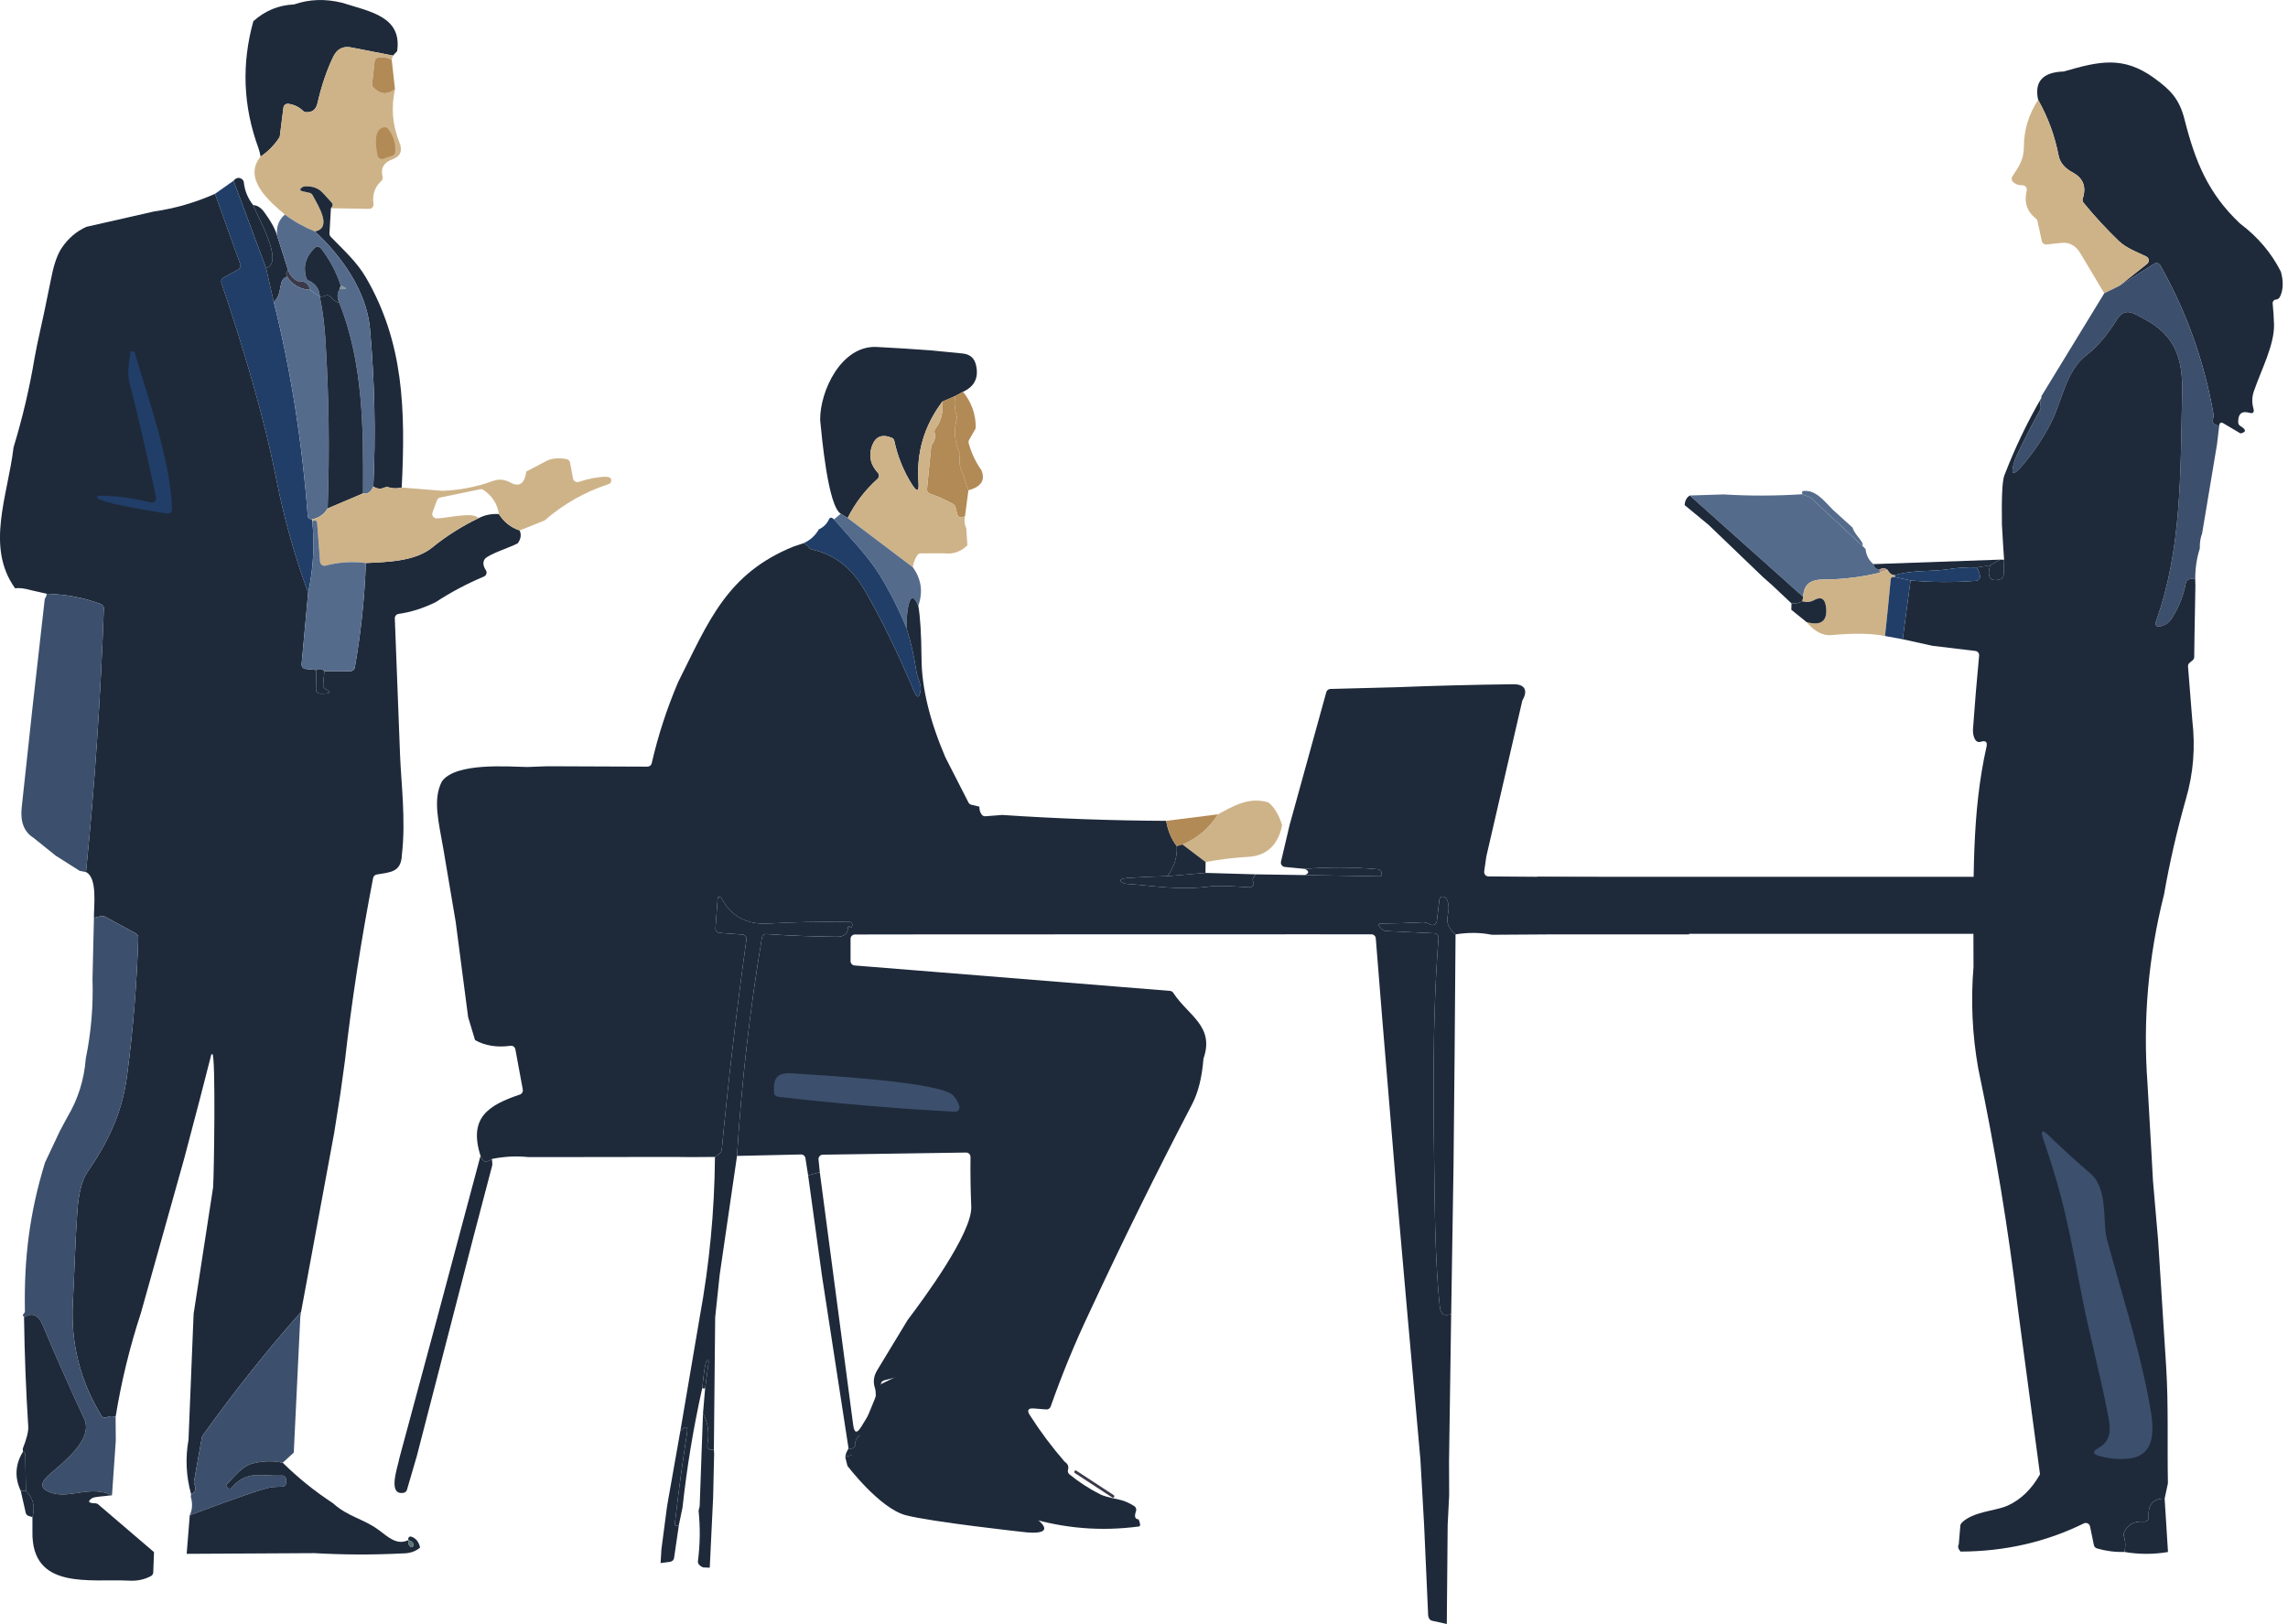 <svg width="200" height="142" viewBox="0 0 200 142" fill="none" xmlns="http://www.w3.org/2000/svg">
<g clip-path="url(#clip0_3_281)">
<path d="M87.65 115.805L76.995 121.03L74.077 128.174C74.077 128.174 76.901 131.9 79.19 132.492C81.479 133.084 89.353 133.944 89.353 133.944C89.353 133.944 92.447 134.413 90.793 132.95C89.139 131.488 90.097 129.253 90.097 129.253L87.65 115.804V115.805Z" fill="#1E2A3A"/>
<path d="M29.903 0.241C32.354 1.02 35.164 1.444 34.714 4.476L34.352 4.858L30.702 4.148C29.988 4.007 29.468 4.274 29.136 4.95C28.575 6.103 28.113 7.458 27.754 9.016C27.624 9.585 27.284 9.848 26.738 9.81C26.647 9.806 26.559 9.764 26.494 9.7C26.147 9.352 25.715 9.146 25.203 9.077C24.994 9.051 24.803 9.2 24.776 9.409L24.466 11.872C24.462 11.93 24.444 11.983 24.41 12.033C23.974 12.701 23.432 13.251 22.779 13.69C22.722 13.384 22.661 13.136 22.588 12.942C21.252 9.307 21.103 5.611 22.145 1.854C23.172 0.934 24.36 0.445 25.704 0.388C27.037 -0.074 28.438 -0.12 29.904 0.242L29.903 0.241Z" fill="#1E2A3A"/>
<path d="M34.352 4.857L34.241 5.224C33.875 5.033 33.486 4.968 33.069 5.033C32.897 5.059 32.763 5.197 32.745 5.369L32.531 7.332C32.52 7.442 32.557 7.554 32.633 7.638C33.222 8.26 33.852 8.318 34.528 7.801C34.172 9.409 34.306 10.967 34.925 12.483C35.211 13.189 35.001 13.674 34.291 13.937C33.538 14.216 33.256 14.72 33.443 15.45C33.477 15.587 33.436 15.732 33.333 15.827C32.76 16.35 32.531 17.018 32.649 17.828C32.68 18.061 32.496 18.267 32.264 18.264L28.926 18.207C28.972 18.158 29.006 18.108 29.033 18.058C29.095 17.944 29.075 17.806 28.988 17.711L28.232 16.882C27.85 16.466 27.346 16.271 26.724 16.298C26.583 16.302 26.479 16.333 26.407 16.386C26.174 16.557 26.197 16.672 26.479 16.733L27.068 16.863C27.175 16.886 27.266 16.958 27.32 17.054C27.866 18.062 29.057 19.933 27.53 20.242C26.575 19.852 25.701 19.36 24.903 18.765C23.631 17.676 21.172 15.656 22.779 13.69C23.432 13.251 23.975 12.701 24.41 12.033C24.444 11.983 24.463 11.93 24.466 11.872L24.776 9.409C24.802 9.2 24.993 9.05 25.203 9.077C25.715 9.146 26.147 9.352 26.494 9.7C26.559 9.764 26.647 9.807 26.738 9.81C27.284 9.848 27.624 9.585 27.754 9.016C28.113 7.458 28.575 6.103 29.136 4.95C29.468 4.274 29.988 4.006 30.702 4.148L34.352 4.858V4.857Z" fill="#CEB389"/>
<path d="M34.24 5.224L34.527 7.801C33.851 8.317 33.221 8.26 32.633 7.638C32.556 7.554 32.518 7.443 32.53 7.332L32.744 5.369C32.762 5.198 32.896 5.06 33.068 5.033C33.484 4.968 33.874 5.033 34.24 5.224Z" fill="#B28A56"/>
<path d="M195.803 19.543C197.364 20.715 198.556 22.124 199.38 23.762C199.61 24.614 199.587 25.331 199.316 25.912C199.236 26.088 199.11 26.183 198.938 26.195C198.77 26.206 198.644 26.358 198.659 26.531C198.721 27.142 198.759 27.753 198.778 28.364C198.827 30.128 197.655 32.365 197.074 34.053C196.849 34.607 196.819 35.16 196.975 35.71C197.074 36.062 196.949 36.188 196.601 36.088C195.948 35.909 195.631 36.188 195.646 36.928C195.651 37.061 195.719 37.184 195.833 37.249C196.364 37.566 196.371 37.784 195.848 37.898L194.291 36.978C194.18 36.913 194.038 36.97 194.004 37.096C193.993 37.127 193.989 37.161 193.989 37.203C193.481 37.211 193.313 36.966 193.481 36.466C193.504 36.405 193.508 36.344 193.497 36.279C192.695 31.651 191.141 27.291 188.835 23.202C188.728 23.011 188.48 22.95 188.296 23.068L185.223 25.019L187.682 23.072C187.903 22.896 187.865 22.552 187.613 22.43C186.815 22.04 185.879 21.712 185.208 21.071C184.123 20.028 183.096 18.913 182.126 17.726C182.042 17.626 182.016 17.489 182.058 17.366C182.394 16.336 182.099 15.572 181.176 15.079C180.473 14.705 180.064 14.209 179.946 13.594C179.614 11.876 179.018 10.253 178.159 8.729C177.812 7.137 178.556 6.312 180.396 6.251C183.466 5.366 185.57 4.846 188.301 6.824C189.759 7.882 190.511 8.672 190.962 10.463C191.886 14.113 193.013 16.912 195.804 19.543L195.803 19.543Z" fill="#1E2A3A"/>
<path d="M178.158 8.729C179.017 10.252 179.613 11.875 179.945 13.594C180.063 14.208 180.473 14.705 181.175 15.079C182.099 15.571 182.393 16.335 182.057 17.366C182.015 17.488 182.042 17.626 182.126 17.725C183.095 18.913 184.123 20.027 185.207 21.07C185.879 21.712 186.814 22.04 187.612 22.429C187.864 22.552 187.902 22.895 187.681 23.071L185.222 25.019L183.939 25.645L181.846 22.14C181.441 21.464 180.88 21.162 180.166 21.239L178.894 21.376C178.7 21.395 178.52 21.266 178.478 21.075L178.104 19.33C178.085 19.243 178.035 19.166 177.967 19.113C177.184 18.498 176.913 17.68 177.161 16.669C177.218 16.425 177.031 16.192 176.779 16.2C176.45 16.207 176.179 16.112 175.965 15.909C175.832 15.779 175.805 15.577 175.908 15.42C176.477 14.558 176.912 13.951 176.912 12.832C176.916 11.37 177.332 10.002 178.157 8.731L178.158 8.729Z" fill="#CEB389"/>
<path d="M33.008 13.598C32.878 12.945 32.58 11.318 33.55 11.131C33.688 11.105 33.833 11.158 33.92 11.269C34.386 11.85 34.593 12.518 34.543 13.277C34.535 13.434 34.432 13.568 34.287 13.617L33.509 13.88C33.291 13.957 33.054 13.823 33.008 13.598H33.008Z" fill="#B28A56"/>
<path d="M22.133 17.935C22.469 18.878 24.89 22.96 23.263 23.456L20.414 15.804C20.651 15.525 20.899 15.479 21.159 15.67C21.243 15.735 21.3 15.831 21.312 15.938C21.392 16.678 21.663 17.343 22.133 17.935Z" fill="#1E2A3A"/>
<path d="M20.414 15.804L23.263 23.457L23.931 26.416C25.397 32.253 26.39 38.489 26.905 45.125C26.917 45.293 27.038 45.389 27.272 45.411L27.302 45.602C27.509 47.672 27.386 49.749 26.936 51.834C25.767 48.654 24.855 45.416 24.198 42.113C23.014 36.145 21.277 30.471 19.352 24.732C19.295 24.556 19.371 24.365 19.531 24.278L20.826 23.567C20.99 23.475 21.066 23.277 21.002 23.101L18.791 16.95L20.413 15.804H20.414Z" fill="#213E68"/>
<path d="M28.926 18.206L28.8 20.41C28.796 20.516 28.834 20.623 28.907 20.7C30.026 21.857 31.19 22.895 31.992 24.273C35.295 29.963 35.452 35.812 35.116 42.628C34.715 42.731 34.318 42.723 33.925 42.598C33.833 42.571 33.738 42.578 33.649 42.617C33.29 42.785 32.951 42.758 32.634 42.532C32.851 37.912 32.752 33.304 32.336 28.703C32.038 25.465 29.865 22.395 27.529 20.241C29.056 19.932 27.865 18.061 27.319 17.053C27.266 16.958 27.174 16.885 27.067 16.862L26.479 16.732C26.196 16.671 26.173 16.557 26.406 16.385C26.479 16.332 26.582 16.301 26.723 16.298C27.345 16.271 27.85 16.466 28.231 16.882L28.987 17.71C29.074 17.805 29.094 17.943 29.033 18.058C29.006 18.108 28.971 18.157 28.926 18.206Z" fill="#1E2A3A"/>
<path d="M18.792 16.95L21.003 23.101C21.067 23.277 20.991 23.475 20.827 23.567L19.532 24.277C19.372 24.365 19.295 24.556 19.353 24.732C21.278 30.471 23.015 36.145 24.198 42.113C24.855 45.416 25.767 48.654 26.936 51.834L26.363 58.074C26.345 58.283 26.497 58.467 26.703 58.49L27.654 58.585L27.616 60.261C27.612 60.471 27.78 60.646 27.99 60.651C28.872 60.673 29.025 60.54 28.456 60.25C28.319 60.181 28.235 60.032 28.25 59.875L28.353 58.68L30.64 58.683C30.823 58.683 30.984 58.55 31.014 58.367C31.549 55.347 31.869 52.3 31.98 49.23C33.813 49.142 36.265 49.1 37.773 47.878C39.029 46.858 40.381 46.003 41.832 45.308C42.385 45.025 42.977 44.907 43.611 44.949C44.05 45.648 44.657 46.125 45.425 46.381C45.589 46.759 45.532 47.137 45.249 47.511C44.653 47.843 42.653 48.473 42.37 48.89C42.191 49.157 42.221 49.478 42.469 49.856C42.599 50.055 42.519 50.322 42.298 50.414C40.828 51.029 39.415 51.781 38.059 52.666C36.96 53.197 35.887 53.533 34.841 53.678C34.646 53.705 34.505 53.877 34.512 54.071C34.676 58.165 34.829 62.155 34.971 66.046C35.058 68.367 35.486 71.735 35.131 74.717C35.078 76.283 34.134 76.26 32.928 76.466C32.772 76.492 32.645 76.615 32.615 76.772C31.561 82.221 30.74 87.547 30.152 92.743L29.754 95.619L29.212 99.059L26.317 114.714C23.389 118.006 20.521 121.61 17.711 125.527C17.677 125.577 17.658 125.627 17.646 125.684L16.959 129.548C16.948 129.624 16.959 129.704 16.989 129.777C17.184 130.178 17.089 130.472 16.707 130.655C16.268 129.093 16.191 127.508 16.477 125.897L16.924 114.885L18.627 103.831C18.711 102.77 18.864 92.189 18.563 92.17C18.513 92.166 18.471 92.2 18.46 92.246L17.471 96.099L16.119 101.238L12.316 114.809C11.342 117.779 10.605 120.807 10.105 123.892C9.815 123.808 9.563 123.82 9.353 123.923C9.174 124.01 8.96 123.946 8.857 123.778C7.005 120.742 6.176 117.454 6.367 113.915C6.505 111.28 6.574 108.623 6.753 105.996C6.863 104.358 7.153 103.197 7.627 102.51C9.418 99.902 10.659 97.382 11.095 94.125C11.633 90.081 11.961 86.034 12.087 81.975C12.091 81.834 12.015 81.696 11.888 81.627L9.147 80.135C9.063 80.089 8.968 80.078 8.876 80.097L8.211 80.253C8.193 79.256 8.547 76.747 7.516 76.255C8.272 68.783 8.791 61.096 9.077 53.2C9.085 53.036 8.986 52.886 8.833 52.83C7.394 52.272 5.813 51.967 4.09 51.917L2.731 51.611C2.147 51.443 1.677 51.386 1.322 51.44C-1.294 47.813 0.692 43.326 1.184 39.118C1.971 36.529 2.586 33.918 3.025 31.282L3.246 30.137C3.685 28.174 4.101 26.204 4.495 24.23C4.72 23.081 5.026 22.229 5.404 21.668C5.965 20.839 6.679 20.229 7.546 19.835L13.46 18.491C15.309 18.224 17.084 17.708 18.79 16.948L18.792 16.95Z" fill="#1E2A3A"/>
<path d="M22.133 17.935C22.488 17.946 22.813 18.156 23.11 18.565C23.691 19.355 24.061 20.031 24.217 20.592L25.187 23.632C25.003 23.78 24.973 23.971 25.092 24.205C24.26 24.369 24.767 25.678 23.931 26.415L23.263 23.456C24.89 22.96 22.469 18.879 22.133 17.935V17.935Z" fill="#1E2A3A"/>
<path d="M24.901 18.763C25.699 19.359 26.574 19.852 27.528 20.241C29.865 22.395 32.037 25.464 32.335 28.702C32.751 33.303 32.851 37.912 32.633 42.532C32.424 43.024 32.126 43.227 31.736 43.139C31.774 37.243 31.728 31.748 29.674 26.495C29.449 26.056 29.452 25.647 29.689 25.269C30.399 25.326 30.429 25.23 29.784 24.983C29.414 23.818 28.841 22.73 28.062 21.726C27.925 21.547 27.657 21.527 27.493 21.688C26.726 22.44 26.481 23.306 26.764 24.288C26.795 24.395 26.871 24.483 26.974 24.528C27.589 24.799 27.917 25.269 27.955 25.938L27.096 25.349C26.993 24.819 26.68 24.567 26.149 24.594C26.073 24.598 26.001 24.578 25.936 24.54C25.581 24.334 25.332 24.032 25.188 23.632L24.218 20.592C24.138 19.84 24.363 19.229 24.901 18.763Z" fill="#546B8C"/>
<path d="M29.785 24.984L29.69 25.27C29.453 25.648 29.449 26.056 29.674 26.496C29.35 26.389 29.094 26.213 28.907 25.965C28.797 25.82 28.601 25.774 28.437 25.851C28.289 25.923 28.128 25.95 27.956 25.938C27.918 25.27 27.589 24.801 26.975 24.529C26.872 24.483 26.796 24.396 26.765 24.289C26.482 23.307 26.727 22.44 27.494 21.688C27.658 21.528 27.925 21.547 28.063 21.726C28.842 22.731 29.415 23.819 29.785 24.983V24.984Z" fill="#1E2A3A"/>
<path d="M193.989 37.202L193.798 38.825L192.492 46.653C192.344 47.019 192.278 47.458 192.29 47.966C192.023 48.779 191.889 49.68 191.889 50.662C191.664 50.574 191.45 50.59 191.252 50.708C191.16 50.764 191.095 50.856 191.072 50.963C190.866 52.075 190.458 53.105 189.851 54.06C189.626 54.407 189.328 54.636 188.95 54.74C188.48 54.865 188.327 54.701 188.491 54.243C190.718 48.004 190.595 41.371 190.748 34.284C190.813 31.318 190.091 29.312 187.514 27.938C186.525 27.407 185.765 26.796 185.048 27.942C184.273 29.172 183.479 30.206 182.306 31.123C180.584 32.474 180.244 35.075 179.32 36.899C178.614 38.293 177.747 39.587 176.716 40.779C175.956 41.653 175.739 41.534 176.059 40.419C176.12 40.21 176.22 39.961 176.357 39.675C176.979 38.369 177.64 37.086 178.339 35.83C178.385 35.75 178.4 35.658 178.38 35.57C178.331 35.322 178.346 35.07 178.43 34.814L178.446 34.639L183.941 25.642L185.223 25.016L188.297 23.065C188.48 22.947 188.728 23.008 188.835 23.198C191.141 27.288 192.696 31.648 193.497 36.276C193.508 36.34 193.505 36.401 193.482 36.462C193.314 36.963 193.482 37.207 193.99 37.2L193.989 37.202Z" fill="#3C4F6C"/>
<path d="M25.188 23.632C25.333 24.033 25.581 24.334 25.936 24.541C26 24.579 26.073 24.598 26.149 24.594C26.68 24.568 26.993 24.819 27.096 25.35C26.237 25.293 25.569 24.911 25.092 24.205C24.974 23.972 25.004 23.781 25.187 23.632L25.188 23.632Z" fill="#3A3A4B"/>
<path d="M25.092 24.205C25.57 24.911 26.238 25.293 27.097 25.35L27.956 25.938C28.201 27.137 28.361 28.348 28.437 29.565C28.754 34.525 28.819 39.489 28.64 44.457C28.334 44.969 27.88 45.286 27.273 45.411C27.04 45.389 26.918 45.293 26.906 45.125C26.39 38.489 25.398 32.253 23.932 26.416C24.768 25.678 24.26 24.369 25.092 24.205Z" fill="#546B8C"/>
<path d="M29.785 24.984C30.43 25.232 30.4 25.328 29.69 25.27L29.785 24.984Z" fill="#84969B"/>
<path d="M29.674 26.496C31.728 31.75 31.774 37.245 31.736 43.14L28.64 44.458C28.819 39.49 28.754 34.526 28.437 29.566C28.361 28.348 28.201 27.138 27.956 25.939C28.128 25.951 28.288 25.924 28.437 25.852C28.601 25.775 28.797 25.821 28.907 25.966C29.094 26.214 29.35 26.39 29.674 26.497L29.674 26.496Z" fill="#1E2A3A"/>
<path d="M191.889 50.662L191.905 51.219L191.825 55.721L191.802 57.447C191.798 57.557 191.748 57.664 191.661 57.737L191.398 57.951C191.302 58.031 191.249 58.153 191.26 58.28L191.634 62.977C191.913 65.328 191.73 67.62 191.081 69.846C190.29 72.645 189.649 75.432 189.164 78.208C187.785 83.68 187.304 89.201 187.72 94.764L188.072 100.969L188.198 103.259L188.644 108.414L188.9 112.415L189.056 114.905C189.151 116.435 189.251 117.97 189.35 119.505C189.56 122.854 189.438 126.283 189.503 129.7L189.217 131.037C188.209 131.022 187.743 131.556 187.823 132.644C187.838 132.877 187.643 133.072 187.41 133.052C186.54 132.98 185.956 133.312 185.658 134.045C185.624 134.129 185.619 134.221 185.65 134.308C185.799 134.759 185.814 135.221 185.699 135.698C184.894 135.725 184.092 135.622 183.302 135.392C183.168 135.354 183.065 135.244 183.034 135.106L182.695 133.469C182.645 133.224 182.378 133.094 182.152 133.205C178.842 134.835 175.249 135.656 171.376 135.668C171.167 135.428 171.117 135.217 171.22 135.042L171.365 133.328L171.476 133.152C172.476 132.147 174.45 132.125 175.504 131.644C176.646 131.124 177.585 130.216 178.322 128.913L176.405 114.552C175.55 107.427 174.389 100.387 172.923 93.425C172.4 90.485 172.262 87.526 172.51 84.548C172.495 76.789 172.357 71.043 173.644 65.303C173.739 64.872 173.58 64.723 173.155 64.857C172.59 65.036 172.434 64.215 172.464 63.753C172.617 61.603 172.796 59.461 172.999 57.33C173.022 57.124 172.873 56.941 172.667 56.918L168.918 56.467L166.321 55.894L167.005 50.755C168.91 50.926 170.819 50.934 172.729 50.785C172.95 50.77 173.111 50.568 173.076 50.346C173.034 50.087 172.939 49.842 172.798 49.609L173.958 49.434C173.672 50.499 173.977 50.9 174.867 50.644C175.027 50.595 175.138 50.453 175.142 50.289L175.183 48.941L175.096 47.624L174.993 45.886C174.955 43.481 175.024 42.049 175.199 41.591C176.097 39.246 177.173 36.986 178.43 34.813C178.346 35.069 178.331 35.321 178.38 35.569C178.399 35.656 178.384 35.748 178.338 35.828C177.639 37.085 176.979 38.368 176.357 39.673C176.219 39.96 176.12 40.208 176.059 40.418C175.738 41.533 175.956 41.652 176.716 40.777C177.746 39.586 178.613 38.291 179.32 36.898C180.243 35.073 180.584 32.473 182.306 31.121C183.478 30.205 184.272 29.17 185.047 27.941C185.765 26.795 186.524 27.406 187.514 27.937C190.091 29.311 190.813 31.316 190.747 34.283C190.595 41.37 190.717 48.002 188.491 54.242C188.327 54.7 188.48 54.864 188.949 54.738C189.327 54.635 189.625 54.406 189.85 54.058C190.457 53.104 190.866 52.072 191.072 50.962C191.095 50.855 191.159 50.763 191.251 50.706C191.45 50.588 191.664 50.573 191.889 50.66L191.889 50.662Z" fill="#1E2A3A"/>
<path d="M81.317 30.631L84.124 30.906C84.766 30.967 85.159 31.291 85.304 31.88C85.582 32.987 85.209 33.781 84.181 34.259L83.498 34.625L82.376 35.114C80.791 37.215 80.093 39.57 80.287 42.186C80.348 42.995 80.161 43.056 79.726 42.369C78.985 41.204 78.469 39.929 78.175 38.551C78.149 38.429 78.061 38.322 77.943 38.276C77.091 37.932 76.518 38.173 76.224 38.994C75.915 39.857 76.087 40.636 76.732 41.335C76.877 41.491 76.865 41.736 76.706 41.877C75.621 42.851 74.751 43.989 74.098 45.295L73.49 44.92C72.372 44.225 71.833 38.166 71.692 36.726C71.662 34.214 73.533 30.178 76.641 30.338C78.203 30.418 79.76 30.514 81.318 30.632L81.317 30.631Z" fill="#1E2A3A"/>
<path d="M14.611 44.9C13.953 44.801 7.99 43.888 8.505 43.419C8.562 43.365 8.639 43.335 8.715 43.339C10.219 43.358 11.704 43.56 13.171 43.938C13.446 44.007 13.698 43.767 13.64 43.487C12.945 40.177 12.166 36.809 11.304 33.392C11.17 32.857 11.201 31.998 11.395 30.811C11.406 30.746 11.467 30.7 11.533 30.708L11.655 30.727C11.716 30.735 11.765 30.777 11.785 30.838C13.041 35.214 14.835 39.964 15.046 44.507C15.057 44.747 14.847 44.938 14.611 44.9Z" fill="#213E68"/>
<path d="M84.181 34.259C84.918 35.164 85.288 36.194 85.292 37.344C85.292 37.413 85.277 37.477 85.243 37.535L84.712 38.466C84.663 38.554 84.651 38.657 84.677 38.757C84.91 39.608 85.281 40.395 85.789 41.116C86.144 41.983 85.766 42.567 84.654 42.869C84.525 42.537 84.402 42.178 84.292 41.8C84.284 41.777 84.189 41.529 84.009 41.059C83.861 40.674 83.83 40.269 83.91 39.837C83.921 39.761 83.91 39.681 83.879 39.608C83.44 38.65 83.36 37.645 83.639 36.603C83.658 36.531 83.654 36.455 83.631 36.386C83.444 35.81 83.399 35.221 83.498 34.626L84.181 34.259L84.181 34.259Z" fill="#B28A56"/>
<path d="M83.497 34.625C83.398 35.221 83.444 35.808 83.631 36.385C83.654 36.453 83.658 36.53 83.638 36.602C83.36 37.645 83.44 38.649 83.879 39.607C83.909 39.679 83.92 39.76 83.909 39.836C83.829 40.267 83.86 40.672 84.008 41.058C84.188 41.527 84.284 41.776 84.291 41.798C84.402 42.176 84.524 42.535 84.654 42.867L84.356 45.124C83.412 45.651 83.772 44.326 83.325 44.078C82.645 43.7 81.966 43.398 81.29 43.173C81.122 43.116 81.011 42.951 81.03 42.772L81.397 39.046C81.404 38.969 81.431 38.901 81.477 38.843C81.709 38.553 81.782 38.209 81.691 37.813C81.664 37.702 81.691 37.584 81.76 37.496C82.267 36.836 82.469 36.042 82.374 35.114L83.497 34.625H83.497Z" fill="#B28A56"/>
<path d="M82.375 35.114C82.47 36.042 82.268 36.836 81.76 37.496C81.691 37.584 81.665 37.702 81.691 37.813C81.783 38.21 81.71 38.553 81.477 38.843C81.432 38.901 81.405 38.969 81.397 39.046L81.031 42.772C81.012 42.951 81.123 43.116 81.291 43.173C81.966 43.398 82.646 43.7 83.326 44.078C83.772 44.326 83.413 45.651 84.356 45.124C84.269 45.506 84.307 45.861 84.467 46.189L84.562 47.686C83.978 48.247 83.302 48.48 82.53 48.382L80.491 48.385C80.361 48.385 80.243 48.45 80.174 48.561C79.972 48.87 79.846 49.218 79.789 49.596L74.096 45.292C74.748 43.986 75.619 42.849 76.704 41.875C76.864 41.734 76.875 41.489 76.73 41.332C76.085 40.633 75.913 39.855 76.222 38.992C76.516 38.17 77.089 37.93 77.941 38.273C78.059 38.319 78.147 38.426 78.173 38.548C78.467 39.927 78.983 41.202 79.724 42.366C80.159 43.053 80.346 42.993 80.285 42.183C80.09 39.567 80.789 37.211 82.373 35.112L82.375 35.114Z" fill="#CEB389"/>
<path d="M47.605 45.507L45.425 46.382C44.657 46.126 44.05 45.649 43.611 44.95C43.489 44.083 43.042 43.38 42.267 42.842C42.183 42.78 42.076 42.758 41.973 42.78L38.48 43.502C38.35 43.528 38.243 43.62 38.197 43.746L37.807 44.812C37.715 45.056 37.895 45.32 38.154 45.324C38.991 45.347 41.327 44.697 41.831 45.309C40.38 46.004 39.029 46.859 37.772 47.879C36.264 49.1 33.813 49.143 31.98 49.23C30.808 49.074 29.632 49.15 28.456 49.455C28.227 49.516 27.998 49.352 27.979 49.111L27.719 45.687C27.716 45.61 27.662 45.545 27.589 45.518C27.494 45.484 27.398 45.511 27.303 45.602L27.273 45.411C27.88 45.286 28.334 44.968 28.639 44.457L31.736 43.139C32.126 43.227 32.423 43.025 32.633 42.532C32.95 42.758 33.29 42.785 33.649 42.617C33.736 42.578 33.832 42.571 33.924 42.598C34.317 42.723 34.714 42.731 35.115 42.628L38.647 42.914C40.155 42.869 41.629 42.586 43.064 42.063C43.595 41.868 44.11 41.91 44.603 42.185C45.386 42.624 45.855 42.303 46.008 41.227L47.849 40.261C48.31 40.069 48.868 40.028 49.517 40.138C49.673 40.165 49.8 40.287 49.83 40.444L50.09 41.841C50.132 42.066 50.361 42.208 50.579 42.135C51.53 41.834 52.324 41.684 52.954 41.688C53.336 41.693 53.489 41.834 53.412 42.116C53.386 42.216 53.313 42.296 53.214 42.326C51.125 43.01 49.258 44.071 47.604 45.507L47.605 45.507Z" fill="#CEB389"/>
<path d="M157.54 42.945C158.708 42.746 159.487 43.858 160.212 44.568L161.946 46.141C162.087 46.74 163.004 47.439 162.79 47.717L158.296 43.533C158.258 43.499 158.216 43.471 158.166 43.453L157.524 43.216L157.54 42.945Z" fill="#546B8C"/>
<path d="M150.666 43.231C152.953 43.372 155.236 43.364 157.524 43.216L158.166 43.453C158.216 43.471 158.257 43.499 158.295 43.533L162.789 47.717L163.075 48.004C163.125 48.542 163.351 48.981 163.759 49.325C163.816 49.618 163.996 49.779 164.301 49.802L164.317 50.073C162.709 50.466 161.075 50.664 159.418 50.669C158.295 50.673 157.677 51.035 157.62 52.188L147.707 43.326L150.666 43.231Z" fill="#546B8C"/>
<path d="M147.707 43.327L157.62 52.189L157.555 52.571C157.269 52.732 156.948 52.796 156.601 52.762L154.963 51.219L154.119 50.471L149.346 45.889L147.261 44.167C147.28 43.782 147.43 43.499 147.708 43.328L147.707 43.327Z" fill="#1E2A3A"/>
<path d="M73.489 44.919L74.096 45.293L79.79 49.597C80.537 50.628 80.698 51.754 80.271 52.973C79.35 50.8 79.194 54.587 79.244 54.939C78.587 53.32 77.808 51.774 76.903 50.296C75.849 48.577 74.279 47.016 72.901 45.412L73.49 44.92L73.489 44.919Z" fill="#546B8C"/>
<path d="M72.901 45.411C74.28 47.015 75.849 48.577 76.903 50.295C77.808 51.772 78.586 53.319 79.243 54.938C79.629 56.164 79.916 57.416 80.099 58.699C80.125 58.894 80.217 59.2 80.369 59.615C80.469 59.883 80.503 60.127 80.472 60.345C80.365 61.066 80.171 61.093 79.888 60.421C78.414 56.931 76.956 53.957 75.516 51.502C74.405 49.611 72.882 48.459 70.954 48.042C70.862 48.023 70.778 47.97 70.725 47.893C70.599 47.714 70.438 47.584 70.243 47.496C70.824 47.233 71.27 46.828 71.579 46.285C72 46.087 72.298 45.785 72.473 45.384C72.526 45.266 72.675 45.228 72.774 45.308L72.9 45.411L72.901 45.411Z" fill="#213E68"/>
<path d="M31.98 49.23C31.87 52.3 31.549 55.347 31.014 58.367C30.984 58.551 30.823 58.684 30.64 58.684L28.352 58.681C28.135 58.482 27.902 58.451 27.654 58.586L26.703 58.49C26.497 58.467 26.344 58.284 26.363 58.074L26.936 51.835C27.387 49.75 27.509 47.673 27.303 45.603C27.398 45.511 27.494 45.485 27.589 45.519C27.661 45.545 27.715 45.611 27.719 45.687L27.979 49.112C27.998 49.352 28.227 49.517 28.456 49.456C29.632 49.15 30.808 49.074 31.98 49.231V49.23Z" fill="#546B8C"/>
<path d="M180.594 76.667H134.362V81.651H180.594V76.667Z" fill="#1E2A3A"/>
<path d="M147.649 76.769C144.966 76.91 142.296 76.89 139.642 76.706L130.111 76.633C129.882 76.63 129.707 76.427 129.737 76.198L129.92 74.907L133.07 61.257C133.575 60.398 133.323 59.817 132.28 59.829C128.866 59.87 125.472 59.955 122.1 60.089L116.293 60.241C116.125 60.245 115.98 60.359 115.934 60.524L112.723 72.155L111.975 75.339C111.921 75.564 112.082 75.782 112.311 75.805L114.06 75.974C116.179 75.802 118.302 75.813 120.425 76.004C120.604 76.019 120.746 76.157 120.769 76.333L120.784 76.447C120.796 76.542 120.723 76.626 120.628 76.623L114.061 76.516L109.765 76.451L109.574 76.722C109.494 76.836 109.482 76.981 109.543 77.107C109.631 77.286 109.592 77.428 109.421 77.531C109.352 77.569 109.276 77.588 109.199 77.584C107.431 77.466 106.347 77.436 105.946 77.489C102.987 77.886 100.948 77.443 98.519 77.287C98.03 77.256 97.469 76.844 98.603 76.767C99.741 76.687 100.883 76.638 102.033 76.611C102.647 75.805 102.922 74.931 102.865 73.984C102.391 73.362 102.082 72.625 101.941 71.773C97.157 71.751 92.376 71.579 87.599 71.258L86.144 71.373C86.014 71.384 85.884 71.327 85.808 71.22C85.667 71.025 85.602 70.796 85.613 70.533L84.907 70.365C84.797 70.338 84.705 70.266 84.655 70.166L82.639 66.222C81.272 63.026 80.577 60.162 80.554 57.63C80.535 55.45 80.439 53.896 80.271 52.972C79.351 50.799 79.195 54.587 79.244 54.938C79.63 56.164 79.916 57.416 80.099 58.699C80.126 58.894 80.217 59.2 80.37 59.615C80.469 59.883 80.503 60.127 80.473 60.345C80.366 61.066 80.171 61.094 79.889 60.421C78.415 56.932 76.956 53.957 75.517 51.502C74.406 49.611 72.882 48.459 70.954 48.042C70.863 48.022 70.779 47.969 70.725 47.893C70.599 47.714 70.439 47.584 70.244 47.496L69.385 47.782C63.493 50.153 61.901 54.433 59.281 59.634C58.292 61.956 57.521 64.323 56.968 66.74C56.926 66.916 56.773 67.038 56.593 67.034L47.849 67L46.093 67.065C44.435 67.038 39.838 66.645 38.632 68.321C37.795 69.913 38.361 71.914 38.757 74.24L39.834 80.613L40.922 88.941L41.526 90.945C42.4 91.438 43.431 91.606 44.622 91.442C44.824 91.415 45.012 91.549 45.05 91.751L45.7 95.275C45.734 95.462 45.623 95.645 45.444 95.706C42.683 96.638 40.942 97.73 42.004 101.064C42.168 101.61 42.5 101.701 42.996 101.339C44.047 101.121 45.112 101.064 46.188 101.175H47.907L58.819 101.16L60.507 101.175L62.496 101.16C62.874 100.95 63.073 100.732 63.093 100.514C63.654 94.585 64.372 88.463 65.246 82.152C65.277 81.93 65.117 81.731 64.895 81.716L62.898 81.571C62.688 81.556 62.528 81.372 62.543 81.163L62.719 78.727C62.73 78.563 62.765 78.433 62.791 78.436L62.909 78.441C62.978 78.444 63.039 78.482 63.069 78.543C63.913 80.132 65.291 80.869 67.201 80.754C69.29 80.629 71.641 80.579 74.265 80.613C74.425 80.617 74.54 80.766 74.497 80.922C74.444 81.109 74.375 81.159 74.295 81.071C74.185 80.953 74.124 80.972 74.12 81.136C74.104 81.659 73.776 81.918 73.13 81.911C71.088 81.891 69.045 81.816 67.006 81.674C66.807 81.662 66.635 81.796 66.601 81.991C65.547 88.31 64.821 94.671 64.425 101.071L70.019 100.945C70.21 100.941 70.378 101.078 70.404 101.269L70.641 102.781L71.661 102.495L71.55 101.384C71.527 101.162 71.699 100.968 71.925 100.964L84.445 100.777C84.659 100.773 84.838 100.948 84.835 101.162C84.816 102.621 84.839 104.068 84.9 105.508C84.995 107.795 80.769 113.53 79.341 115.416L76.676 119.814C76.374 120.315 76.305 120.822 76.474 121.345C76.584 121.689 76.584 122.182 76.466 122.827H76.817L76.996 121.029C77.012 120.868 77.13 120.735 77.287 120.697C79.326 120.204 81.331 119.593 83.3 118.864C83.793 118.68 83.958 118.841 83.793 119.341C82.789 122.396 83.209 125.897 82.747 129.264C82.72 129.463 82.85 129.65 83.045 129.692L85.328 130.192C86.928 130.826 88.421 131.654 89.814 132.674C92.995 133.648 96.244 133.915 99.558 133.472C99.704 133.453 99.692 133.247 99.528 132.85C99.211 132.834 99.135 132.597 99.299 132.143C99.36 131.975 99.299 131.788 99.15 131.692C98.696 131.399 98.219 131.2 97.719 131.097C96.94 130.94 96.424 130.795 96.168 130.661C95.21 130.176 94.317 129.592 93.484 128.916C93.361 128.817 93.312 128.656 93.358 128.508C93.442 128.229 93.343 127.996 93.06 127.806C91.949 126.526 90.937 125.175 90.024 123.743C89.746 123.312 89.864 123.113 90.375 123.155L91.452 123.239C91.624 123.254 91.784 123.151 91.842 122.987C92.831 120.18 93.953 117.446 95.213 114.793C98.077 108.63 101.074 102.551 104.205 96.552C104.74 95.525 105.072 94.196 105.198 92.566C106.202 89.714 103.842 88.797 102.559 86.812C102.494 86.713 102.387 86.652 102.269 86.641L82.081 85.011L74.7 84.419C74.502 84.399 74.349 84.236 74.349 84.037V82.093C74.349 81.884 74.52 81.711 74.731 81.711L82.749 81.7L111.49 81.696L112.864 81.692L119.882 81.696C120.081 81.696 120.245 81.849 120.26 82.048L120.822 89.035L121.986 103.075L123.017 114.809L124.162 127.619L124.487 133.382L124.831 141.06C124.819 141.232 124.854 141.385 124.926 141.522C124.979 141.617 125.071 141.69 125.181 141.713L126.468 141.999L126.545 133.328L126.675 130.751L126.664 127.757L126.85 114.905C126.259 115.103 125.934 114.92 125.869 114.351C125.602 111.941 125.445 108.596 125.395 104.309C125.311 96.898 125.158 89.585 125.743 82.013C125.758 81.8 125.594 81.613 125.38 81.605L121.107 81.403C121.023 81.4 120.943 81.369 120.878 81.311C120.446 80.941 120.401 80.758 120.74 80.754C121.943 80.742 123.142 80.708 124.341 80.643C124.551 80.632 124.78 80.697 125.028 80.838C125.265 80.975 125.563 80.822 125.597 80.552L125.818 78.673C125.841 78.486 126.025 78.359 126.204 78.413C126.364 78.459 126.479 78.589 126.543 78.806C126.906 79.994 125.891 80.509 127.23 81.7C128.349 81.521 129.406 81.532 130.403 81.735L135.822 81.7H147.647V76.768L147.649 76.769Z" fill="#1E2A3A"/>
<path d="M174.837 48.932L173.959 49.437L172.798 49.612C171.97 49.586 171.153 49.639 170.339 49.765C168.759 50.013 167.208 49.811 165.605 50.296C165.364 50.291 165.158 50.135 164.986 49.819C164.753 49.65 164.527 49.647 164.302 49.803C163.997 49.78 163.817 49.62 163.76 49.326L174.837 48.933V48.932Z" fill="#1E2A3A"/>
<path d="M174.837 48.932L175.184 48.943L175.142 50.292C175.139 50.456 175.028 50.597 174.867 50.647C173.978 50.902 173.672 50.501 173.959 49.436L174.837 48.932V48.932Z" fill="#1E2A3A"/>
<path d="M172.797 49.612C172.938 49.844 173.034 50.089 173.076 50.349C173.11 50.57 172.95 50.772 172.729 50.788C170.819 50.936 168.911 50.928 167.005 50.757L165.653 50.456L165.604 50.295C167.208 49.81 168.758 50.012 170.339 49.764C171.152 49.639 171.969 49.585 172.797 49.612Z" fill="#213E68"/>
<path d="M164.985 49.818L164.317 50.074L164.302 49.803C164.527 49.646 164.752 49.65 164.985 49.818Z" fill="#B59682"/>
<path d="M164.985 49.818C165.157 50.135 165.363 50.291 165.604 50.295L165.653 50.455C165.413 50.425 165.287 50.494 165.271 50.662C165.126 52.231 164.962 53.88 164.775 55.611C163.587 55.378 162.033 55.351 160.113 55.531C159.342 55.603 158.612 55.225 157.921 54.397C159.178 54.736 159.742 54.32 159.624 53.14C159.544 52.349 159.193 52.124 158.578 52.472C158.25 52.655 157.91 52.689 157.555 52.571L157.62 52.189C157.677 51.036 158.296 50.673 159.418 50.669C161.075 50.666 162.71 50.467 164.317 50.073L164.985 49.818Z" fill="#CEB389"/>
<path d="M188.055 50.471L188.899 51.219C188.528 51.124 188.204 50.936 187.929 50.661L188.055 50.47V50.471Z" fill="#1E2A3A"/>
<path d="M165.653 50.455L167.005 50.757L166.321 55.896L164.775 55.61C164.962 53.88 165.127 52.231 165.272 50.661C165.287 50.493 165.413 50.424 165.654 50.455L165.653 50.455Z" fill="#213E68"/>
<path d="M7.516 76.256L6.97 76.149L4.866 74.816L2.931 73.258C2.106 72.743 1.762 71.861 1.896 70.612C2.205 67.714 2.518 64.82 2.835 61.926L3.915 52.357C4.011 52.224 4.068 52.079 4.091 51.918C5.813 51.968 7.394 52.273 8.834 52.831C8.987 52.888 9.086 53.037 9.078 53.201C8.792 61.098 8.273 68.784 7.517 76.256H7.516Z" fill="#3C4F6C"/>
<path d="M157.921 54.397L156.585 53.32L156.6 52.762C156.947 52.796 157.268 52.732 157.554 52.571C157.909 52.689 158.249 52.655 158.577 52.472C159.192 52.125 159.544 52.35 159.623 53.14C159.742 54.32 159.177 54.736 157.92 54.397H157.921Z" fill="#1E2A3A"/>
<path d="M28.353 58.681L28.25 59.876C28.235 60.032 28.319 60.182 28.456 60.25C29.025 60.541 28.872 60.674 27.99 60.651C27.78 60.647 27.612 60.472 27.616 60.261L27.654 58.586C27.902 58.452 28.135 58.483 28.353 58.681Z" fill="#1E2A3A"/>
<path d="M110.87 70.162C111.386 70.567 111.787 71.228 112.069 72.14C111.783 73.732 110.828 74.825 109.133 74.92C107.877 74.992 106.625 75.145 105.384 75.374L103.368 73.843C104.67 73.29 105.701 72.408 106.461 71.205C107.828 70.46 109.194 69.651 110.87 70.162Z" fill="#CEB389"/>
<path d="M106.46 71.204C105.701 72.407 104.67 73.29 103.367 73.843L102.863 73.984C102.39 73.362 102.08 72.625 101.939 71.773L106.46 71.204Z" fill="#B28A56"/>
<path d="M103.368 73.843L105.384 75.374L105.373 76.325L102.032 76.611C102.647 75.805 102.922 74.931 102.864 73.984L103.368 73.843H103.368Z" fill="#1E2A3A"/>
<path d="M114.059 76.516C114.452 76.352 114.452 76.172 114.059 75.974C116.178 75.802 118.302 75.813 120.424 76.004C120.604 76.019 120.745 76.157 120.768 76.333L120.784 76.447C120.795 76.542 120.722 76.626 120.627 76.623L114.06 76.516H114.059Z" fill="#1E2A3A"/>
<path d="M105.372 76.325L109.763 76.451L109.572 76.722C109.492 76.836 109.481 76.981 109.542 77.107C109.629 77.286 109.591 77.428 109.42 77.531C109.351 77.569 109.274 77.588 109.198 77.584C107.43 77.466 106.345 77.436 105.945 77.489C102.986 77.886 100.946 77.443 98.518 77.287C98.029 77.256 97.468 76.844 98.602 76.767C99.74 76.688 100.882 76.638 102.031 76.611L105.372 76.325Z" fill="#1E2A3A"/>
<path d="M74.88 77.375C74.88 77.688 74.624 77.944 74.311 77.944H61.993C61.68 77.944 61.424 77.688 61.424 77.375V77.352C61.424 77.039 61.68 76.783 61.993 76.783H74.311C74.624 76.783 74.88 77.039 74.88 77.352V77.375Z" fill="#1E2A3A"/>
<path d="M127.233 81.701L127.153 91.995L127.058 101.828L126.851 114.905C126.259 115.104 125.935 114.92 125.87 114.352C125.602 111.942 125.446 108.597 125.396 104.309C125.312 96.898 125.159 89.586 125.743 82.014C125.759 81.8 125.595 81.614 125.381 81.606L121.108 81.404C121.024 81.4 120.944 81.37 120.879 81.312C120.447 80.942 120.401 80.758 120.741 80.754C121.944 80.743 123.143 80.708 124.342 80.644C124.552 80.633 124.781 80.697 125.029 80.838C125.266 80.976 125.564 80.823 125.598 80.552L125.82 78.673C125.843 78.487 126.026 78.36 126.205 78.413C126.366 78.459 126.48 78.589 126.545 78.807C126.908 79.994 125.892 80.51 127.233 81.701Z" fill="#1E2A3A"/>
<path d="M64.425 101.071L62.909 111.469L62.516 115.187L62.401 126.742C61.955 126.821 61.767 126.662 61.84 126.264C62.016 125.26 61.886 124.367 61.451 123.58L61.637 121.396L61.947 119.086C61.954 119.032 61.935 118.979 61.893 118.945C61.595 118.697 61.435 121.133 61.381 121.396C60.614 124.833 60.041 128.299 59.663 131.801L59.346 133.328C59.083 133.5 58.968 133.435 59.002 133.141C59.292 130.564 59.644 127.96 60.052 125.321C60.144 124.737 59.976 124.645 59.545 125.054L59.472 125.118L61.16 115.191C62.012 110.552 62.458 105.874 62.497 101.158C62.874 100.948 63.073 100.73 63.093 100.513C63.654 94.583 64.372 88.462 65.246 82.15C65.277 81.929 65.117 81.73 64.895 81.715L62.898 81.57C62.688 81.555 62.528 81.371 62.543 81.161L62.719 78.725C62.73 78.561 62.765 78.432 62.791 78.435L62.909 78.439C62.978 78.443 63.039 78.48 63.07 78.541C63.913 80.13 65.292 80.867 67.201 80.752C69.29 80.626 71.641 80.576 74.265 80.611C74.425 80.615 74.54 80.764 74.498 80.92C74.444 81.107 74.375 81.157 74.295 81.069C74.185 80.951 74.124 80.97 74.12 81.134C74.104 81.657 73.776 81.916 73.131 81.909C71.088 81.89 69.045 81.814 67.006 81.672C66.807 81.661 66.636 81.794 66.601 81.989C65.547 88.308 64.821 94.669 64.425 101.069V101.071Z" fill="#1E2A3A"/>
<path d="M10.105 123.894L10.121 125.979L9.789 130.752C7.986 129.866 6.214 130.992 4.665 130.58C3.53 130.279 3.401 129.737 4.283 128.961C5.443 127.934 8.2 125.861 7.364 124.07C6.107 121.375 4.901 118.652 3.748 115.903C3.419 115.116 2.934 114.673 2.102 115.193L1.992 114.987C2.011 114.941 2.038 114.899 2.079 114.861C2.144 114.8 2.182 114.716 2.179 114.628C2.087 110.05 2.591 106.022 3.935 101.65L5.238 98.886L5.906 97.644C6.83 96.091 7.36 94.391 7.498 92.555C7.967 90.275 8.163 87.957 8.086 85.601L8.212 80.256L8.877 80.099C8.968 80.081 9.063 80.092 9.147 80.138L11.889 81.63C12.015 81.699 12.091 81.837 12.088 81.978C11.962 86.037 11.633 90.084 11.095 94.128C10.66 97.385 9.419 99.904 7.628 102.513C7.154 103.2 6.864 104.361 6.753 105.999C6.574 108.626 6.505 111.283 6.368 113.918C6.177 117.457 7.005 120.745 8.857 123.781C8.96 123.949 9.174 124.013 9.354 123.926C9.564 123.823 9.816 123.811 10.106 123.895L10.105 123.894Z" fill="#3C4F6C"/>
<path d="M67.998 95.897C67.811 95.874 67.67 95.726 67.659 95.538C67.587 94.21 67.93 93.763 69.312 93.855C71.431 94 82.264 94.58 83.325 95.787C83.565 96.058 83.741 96.368 83.856 96.711C83.94 96.966 83.741 97.226 83.474 97.211C78.3 96.932 73.141 96.497 67.998 95.897H67.998Z" fill="#3C4F6C"/>
<path d="M183.511 127.311C182.92 127.143 182.892 126.91 183.431 126.608C183.893 126.353 184.199 125.989 184.348 125.512C184.45 125.18 184.443 124.68 184.321 124.012C183.649 120.408 182.638 116.708 181.98 113.302C181.346 110.04 180.736 106.612 179.861 103.576C179.479 102.251 179.063 100.937 178.617 99.632C178.338 98.826 178.506 98.719 179.121 99.315C180.266 100.43 181.469 101.526 182.725 102.602C184.306 103.958 183.775 106.879 184.164 108.322C185.375 112.824 186.879 117.448 187.757 122.014C188.139 124.008 188.91 127.226 186.096 127.532C185.222 127.627 184.363 127.551 183.511 127.31V127.311Z" fill="#3C4F6C"/>
<path d="M42.003 101.064C42.167 101.61 42.5 101.701 42.996 101.339C43.041 101.617 43.049 101.812 43.022 101.919C41.9 106.162 40.788 110.438 39.685 114.741L36.431 127.331L35.576 130.259C35.535 130.4 35.416 130.503 35.275 130.53C33.816 130.778 34.805 128.189 34.908 127.506L38.279 115L42.002 101.064H42.003Z" fill="#1E2A3A"/>
<path d="M71.66 102.496L73.313 115.001L74.581 124.604C74.676 125.318 74.909 125.368 75.284 124.753L76.464 122.828H76.816L76.629 123.497C76.567 123.71 76.701 123.935 76.922 123.978C77.163 124.024 77.396 124.18 77.618 124.444C78.721 125.765 79.657 126.861 80.054 128.564C80.218 129.267 80.382 129.969 80.55 130.668C80.622 130.962 80.531 131.084 80.283 131.229L79.462 129.477C79.424 129.397 79.355 129.332 79.275 129.293C77.629 128.534 75.896 128.163 74.078 128.174L73.887 127.411C74.384 127.167 74.861 127.205 75.315 127.529C75.387 127.579 75.476 127.601 75.563 127.598C76.178 127.556 79.046 129.133 79.187 128.125C79.21 127.965 79.126 127.804 78.977 127.732L77.309 126.919C77.275 126.014 76.934 125.289 76.289 124.738C76.113 124.586 75.846 124.628 75.72 124.822L75.407 125.311C75.369 125.373 75.319 125.418 75.258 125.449C74.911 125.621 74.735 125.953 74.731 126.442C74.613 126.644 74.425 126.712 74.173 126.648L71.852 111.565L70.641 102.783L71.661 102.497L71.66 102.496Z" fill="#1E2A3A"/>
<path d="M26.317 114.714L26.253 115.096L25.68 127.01L24.714 127.899C23.889 127.713 23.026 127.731 22.121 127.953C21.147 128.19 20.521 129.106 19.823 129.789C19.761 129.85 19.761 129.95 19.823 130.011L19.899 130.091C19.998 130.194 20.166 130.186 20.262 130.075C21.594 128.502 22.831 129.106 24.618 129.018C24.843 129.007 25.03 129.189 25.019 129.415L25.003 129.698C24.996 129.858 24.866 129.984 24.705 129.988C24.125 130.007 23.77 130.026 23.644 130.053C22.881 130.201 20.528 131.015 16.588 132.493C16.821 132 16.848 131.454 16.675 130.847L16.706 130.656C17.088 130.473 17.183 130.179 16.989 129.778C16.958 129.706 16.947 129.625 16.958 129.549L17.646 125.685C17.657 125.628 17.676 125.578 17.71 125.529C20.521 121.611 23.389 118.007 26.317 114.716L26.317 114.714Z" fill="#3C4F6C"/>
<path d="M9.788 130.751L9.532 130.767C9.204 130.835 8.265 130.847 8.032 131.011C7.627 131.29 7.731 131.435 8.341 131.447C8.429 131.451 8.517 131.481 8.582 131.538L13.462 135.715L13.397 137.483C13.393 137.621 13.317 137.743 13.195 137.808C12.634 138.109 12.015 138.243 11.347 138.212C7.884 138.029 2.733 139.087 2.835 133.901V132.66C3.087 131.732 2.896 130.969 2.262 130.369L2.216 127.2C2.212 127.12 2.175 127.047 2.11 127.001L2.007 126.933L1.991 126.662C2.335 125.799 2.496 125.157 2.469 124.737C2.267 121.557 2.144 118.375 2.102 115.191C2.934 114.672 3.42 115.115 3.747 115.901C4.9 118.65 6.107 121.373 7.363 124.069C8.2 125.859 5.443 127.933 4.282 128.96C3.4 129.735 3.53 130.278 4.664 130.579C6.214 130.992 7.986 129.865 9.788 130.751V130.751Z" fill="#1E2A3A"/>
<path d="M61.637 121.397H61.382C61.435 121.134 61.596 118.697 61.894 118.946C61.935 118.98 61.955 119.033 61.947 119.087L61.638 121.397H61.637Z" fill="#1E2A3A"/>
<path d="M61.45 123.581C61.885 124.367 62.015 125.261 61.84 126.265C61.767 126.662 61.954 126.823 62.401 126.742L62.424 127.109L62.336 130.942L62.042 137.075L61.485 137.056C61.359 137.018 61.233 136.938 61.114 136.819C61.035 136.735 60.992 136.617 61.008 136.502C61.199 135.033 61.217 133.559 61.064 132.088L61.16 131.706L61.45 123.581V123.581Z" fill="#1E2A3A"/>
<path d="M59.346 133.329L58.922 136.231C58.896 136.399 58.766 136.529 58.598 136.555L57.743 136.673L57.815 135.486L58.297 131.801L58.392 131.228L59.472 125.118L59.545 125.054C59.976 124.645 60.144 124.737 60.052 125.321C59.644 127.96 59.292 130.564 59.002 133.141C58.968 133.435 59.082 133.5 59.346 133.328V133.329Z" fill="#1E2A3A"/>
<path d="M77.308 126.918L74.73 126.441C74.734 125.952 74.909 125.62 75.257 125.448C75.319 125.418 75.368 125.372 75.406 125.311L75.719 124.822C75.845 124.627 76.112 124.585 76.288 124.738C76.933 125.288 77.273 126.013 77.308 126.918Z" fill="#1E2A3A"/>
<path d="M74.73 126.441L77.308 126.918L78.976 127.731C79.125 127.804 79.209 127.964 79.186 128.124C79.045 129.132 76.177 127.556 75.562 127.597C75.475 127.601 75.386 127.578 75.314 127.528C74.86 127.204 74.383 127.166 73.886 127.41L73.966 127.044L74.172 126.646C74.424 126.711 74.611 126.642 74.73 126.44V126.441Z" fill="#1E2A3A"/>
<path d="M2.007 126.933L2.109 127.002C2.174 127.048 2.212 127.12 2.216 127.201L2.262 130.37H1.816C1.262 129.19 1.327 128.045 2.007 126.933Z" fill="#1E2A3A"/>
<path d="M24.714 127.899C26.054 129.22 27.516 130.4 29.101 131.435C30.411 132.634 31.816 132.809 33.117 133.791C33.98 134.436 34.706 135.131 35.687 134.665C35.649 134.928 35.714 135.119 35.886 135.242C35.981 135.311 36.119 135.253 36.134 135.135C36.16 134.91 36.012 134.753 35.687 134.665V134.547C35.683 134.414 35.813 134.318 35.939 134.36C36.348 134.486 36.608 134.807 36.722 135.315C36.321 135.658 35.817 135.83 35.21 135.827C32.64 135.96 30.059 135.952 27.463 135.804L16.317 135.865L16.588 132.493C20.528 131.016 22.881 130.203 23.644 130.053C23.77 130.027 24.125 130.007 24.705 129.989C24.866 129.985 24.996 129.859 25.003 129.698L25.019 129.416C25.03 129.191 24.843 129.007 24.618 129.018C22.831 129.106 21.594 128.503 20.261 130.076C20.166 130.187 19.998 130.194 19.899 130.091L19.822 130.012C19.761 129.95 19.761 129.851 19.822 129.79C20.521 129.107 21.148 128.19 22.121 127.954C23.026 127.732 23.889 127.713 24.714 127.9V127.899Z" fill="#1E2A3A"/>
<path d="M97.385 130.903C97.351 130.958 97.274 130.973 97.221 130.937L93.956 128.8C93.903 128.766 93.887 128.69 93.921 128.636L93.926 128.63C93.96 128.575 94.036 128.56 94.09 128.596L97.355 130.733C97.407 130.767 97.423 130.843 97.389 130.896L97.385 130.903Z" fill="#3A3A4B"/>
<path d="M1.816 130.369H2.262C2.896 130.969 3.087 131.733 2.835 132.66L2.503 132.553C2.373 132.511 2.278 132.404 2.248 132.275L1.816 130.369H1.816Z" fill="#1E2A3A"/>
<path d="M189.217 131.037L189.51 135.704C188.251 135.921 186.979 135.921 185.7 135.7C185.815 135.223 185.799 134.761 185.651 134.31C185.62 134.223 185.624 134.131 185.658 134.047C185.956 133.314 186.54 132.982 187.411 133.055C187.643 133.073 187.839 132.879 187.823 132.646C187.743 131.558 188.209 131.024 189.217 131.039L189.217 131.037Z" fill="#1E2A3A"/>
<path d="M11.442 136.112C10.972 136.017 10.59 135.795 10.292 135.455C10.105 135.203 7.811 131.637 8.395 131.736C8.463 131.747 8.52 131.797 8.543 131.862C8.952 132.935 11.09 134.061 12.052 134.73C13.037 135.417 13.248 136.372 11.441 136.112H11.442Z" fill="#1E2A3A"/>
<path d="M35.688 134.665C36.012 134.753 36.162 134.91 36.135 135.135C36.119 135.253 35.982 135.311 35.887 135.242C35.715 135.12 35.65 134.929 35.688 134.665Z" fill="#597677"/>
<path d="M10.292 135.456C10.59 135.795 10.972 136.017 11.442 136.113C11.415 136.345 11.495 136.502 11.682 136.582C11.827 136.643 11.922 136.792 11.915 136.949L11.911 137.113C11.903 137.312 11.739 137.472 11.54 137.476C10.719 137.502 9.933 137.35 9.181 137.014C8.551 136.735 7.967 136.643 7.429 136.735C6.852 136.838 6.291 136.823 5.737 136.693C5.184 136.564 5.141 136.334 5.604 136.01C5.982 135.739 6.44 135.556 6.978 135.452C8.105 135.235 9.208 135.238 10.293 135.456L10.292 135.456Z" fill="#1E2A3A"/>
</g>
<defs>
<clipPath id="clip0_3_281">
<rect width="199.537" height="142" fill="white"/>
</clipPath>
</defs>
</svg>
